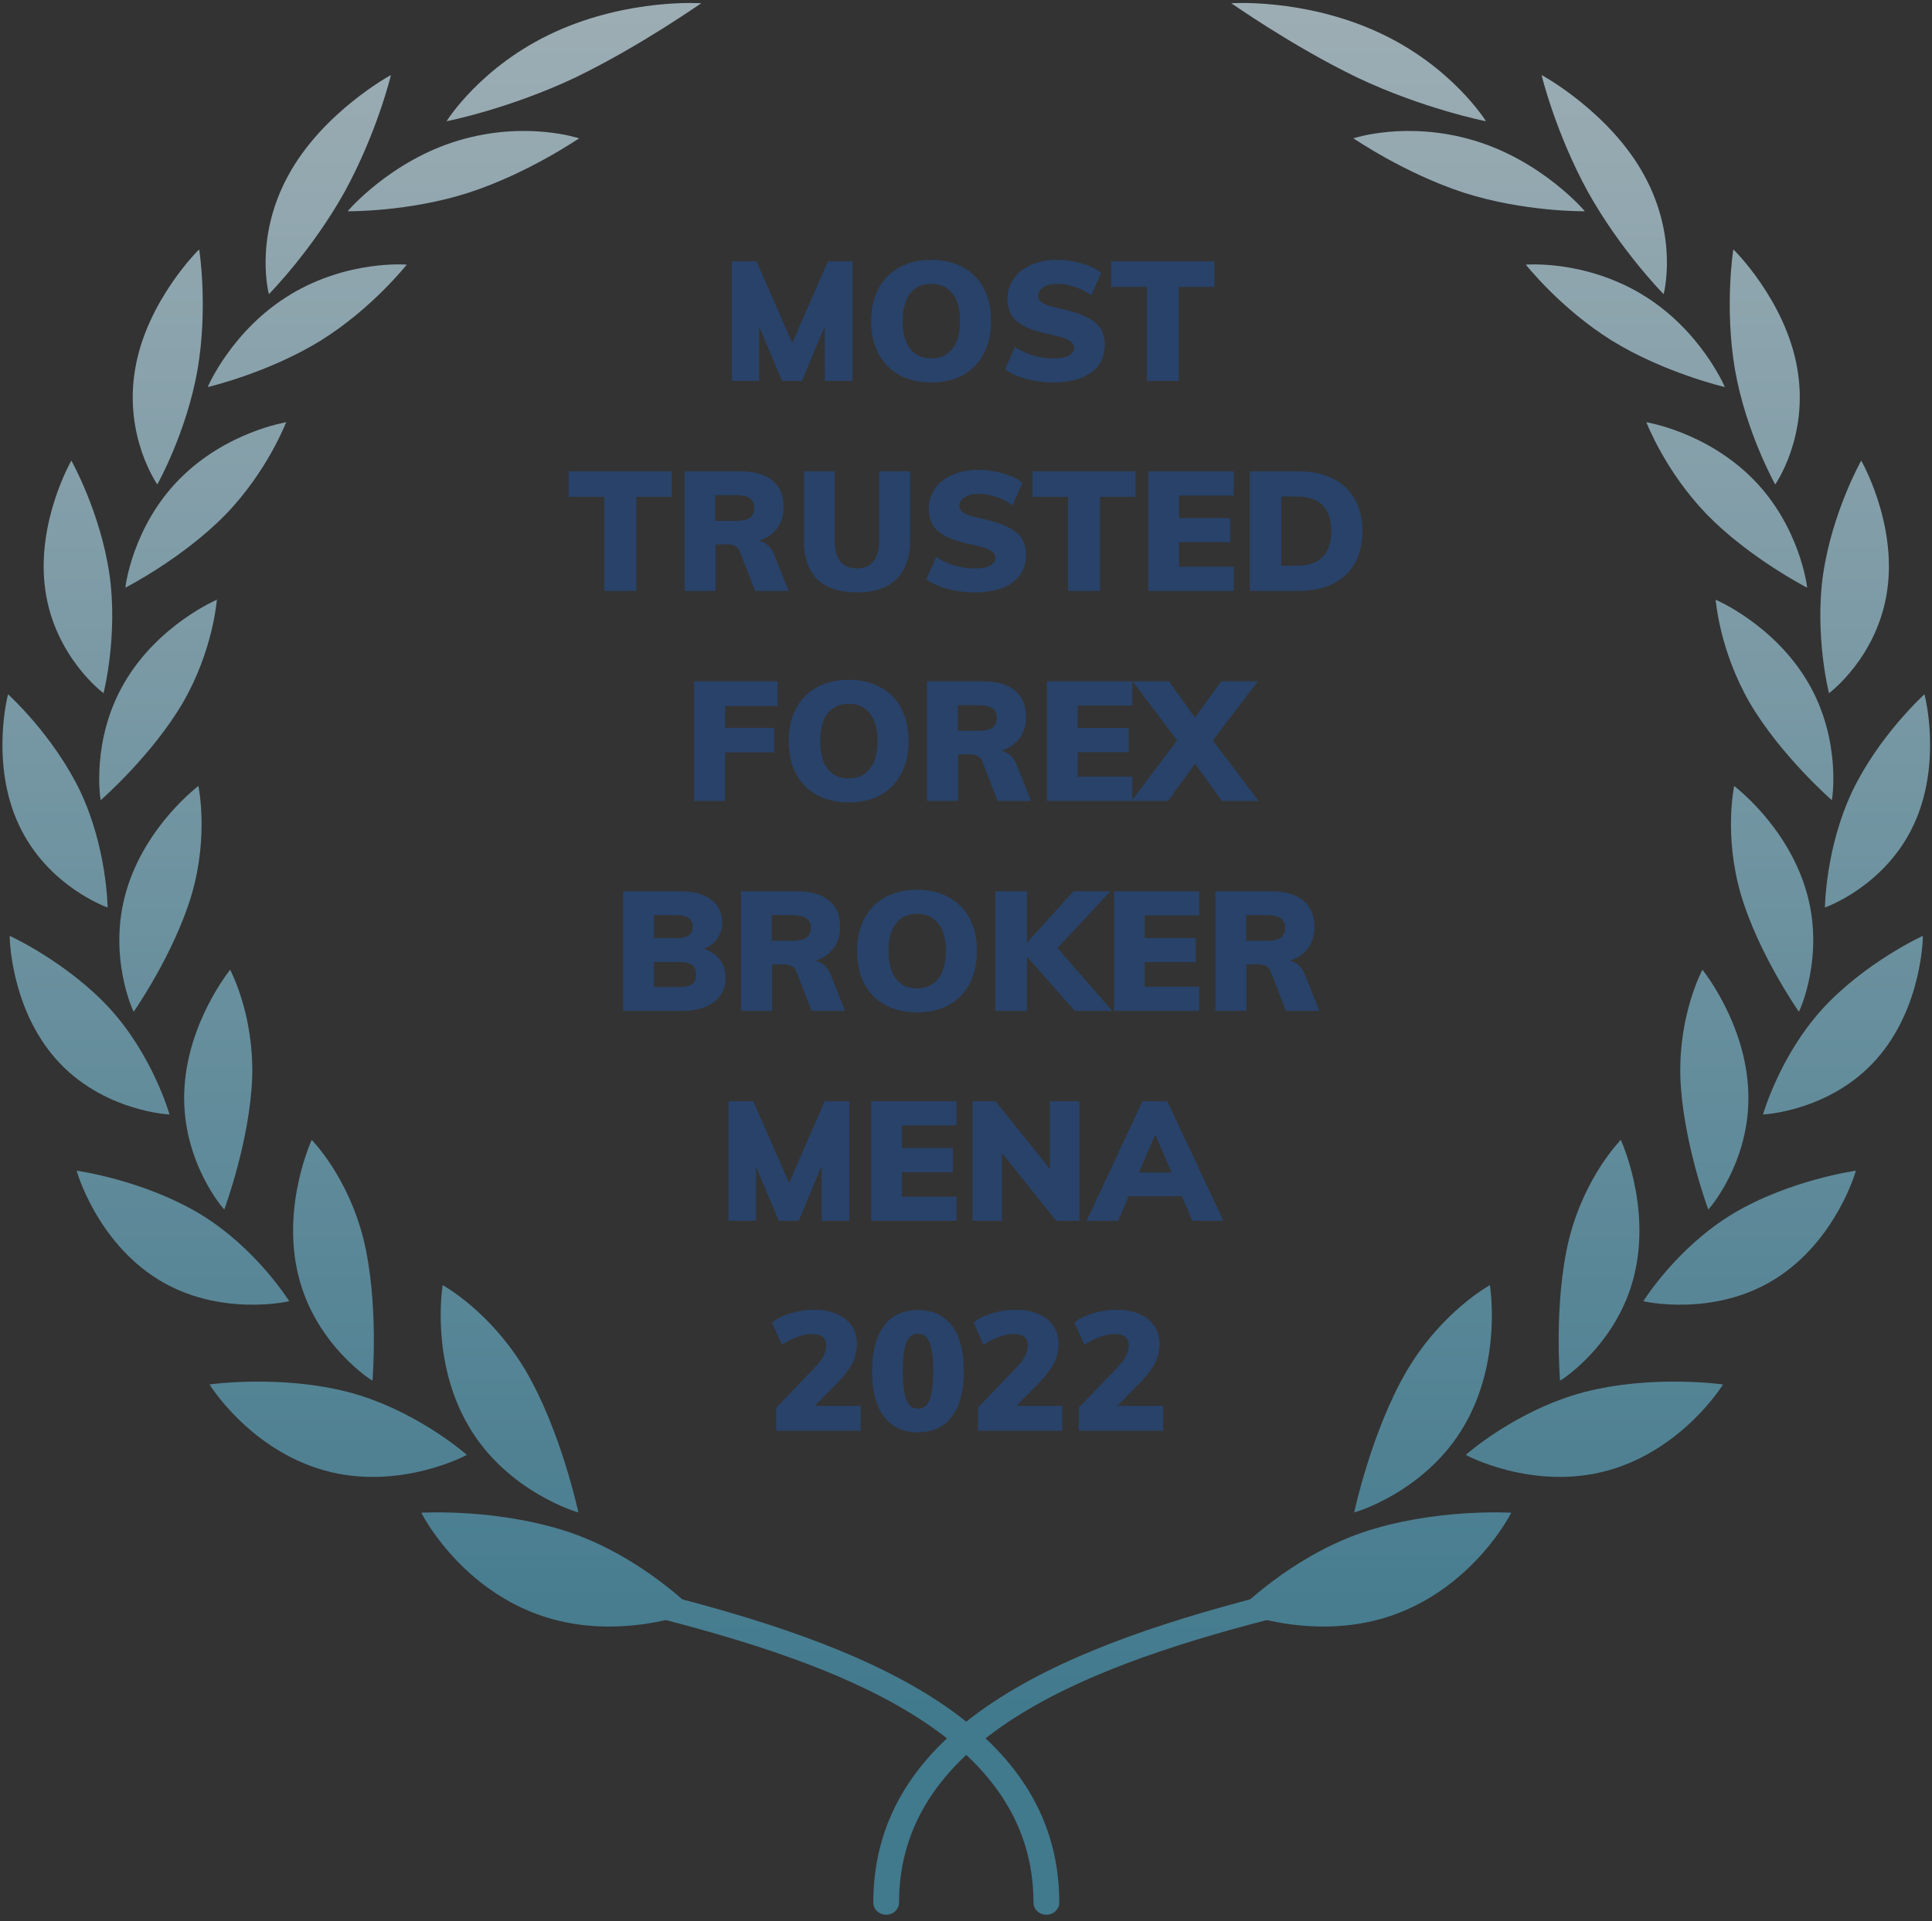 <svg xmlns="http://www.w3.org/2000/svg" width="184" height="183" viewBox="0 0 184 183" fill="none"><rect x="0" y="0" width="184" height="183" fill="#333333" stroke="none"/><path d="M78.847 24.892H81.183V36.284H78.559L78.543 31.068L76.383 36.284H74.479L72.303 31.132V36.284H69.695V24.892H72.047L75.455 32.668L78.847 24.892ZM88.696 36.428C87.533 36.428 86.52 36.193 85.656 35.724C84.792 35.244 84.125 34.561 83.656 33.676C83.197 32.79 82.968 31.756 82.968 30.572C82.968 29.388 83.202 28.358 83.672 27.484C84.141 26.609 84.802 25.937 85.656 25.468C86.52 24.988 87.533 24.748 88.696 24.748C89.858 24.748 90.866 24.988 91.72 25.468C92.584 25.937 93.245 26.609 93.704 27.484C94.162 28.358 94.392 29.388 94.392 30.572C94.392 31.756 94.162 32.79 93.704 33.676C93.245 34.561 92.584 35.244 91.72 35.724C90.866 36.193 89.858 36.428 88.696 36.428ZM88.696 34.14C89.549 34.14 90.216 33.836 90.696 33.228C91.186 32.62 91.432 31.734 91.432 30.572C91.432 29.42 91.186 28.545 90.696 27.948C90.216 27.34 89.549 27.036 88.696 27.036C87.842 27.036 87.176 27.334 86.696 27.932C86.216 28.529 85.976 29.409 85.976 30.572C85.976 31.745 86.216 32.636 86.696 33.244C87.176 33.841 87.842 34.14 88.696 34.14ZM100.275 36.428C99.421 36.428 98.579 36.316 97.747 36.092C96.915 35.868 96.237 35.564 95.715 35.18L96.659 33.052C97.213 33.404 97.8 33.676 98.419 33.868C99.048 34.049 99.677 34.14 100.307 34.14C100.947 34.14 101.437 34.054 101.779 33.884C102.12 33.702 102.291 33.452 102.291 33.132C102.291 32.844 102.136 32.609 101.827 32.428C101.517 32.236 100.936 32.049 100.083 31.868C99.005 31.654 98.168 31.393 97.571 31.084C96.973 30.764 96.552 30.39 96.307 29.964C96.072 29.537 95.955 29.02 95.955 28.412C95.955 27.718 96.152 27.094 96.547 26.54C96.941 25.974 97.496 25.537 98.211 25.228C98.925 24.908 99.741 24.748 100.659 24.748C101.48 24.748 102.275 24.865 103.043 25.1C103.821 25.324 104.429 25.622 104.867 25.996L103.939 28.124C103.437 27.772 102.909 27.505 102.355 27.324C101.8 27.132 101.245 27.036 100.691 27.036C100.147 27.036 99.709 27.142 99.379 27.356C99.048 27.558 98.883 27.836 98.883 28.188C98.883 28.38 98.941 28.54 99.059 28.668C99.176 28.796 99.395 28.924 99.715 29.052C100.035 29.169 100.515 29.297 101.155 29.436C102.189 29.66 103 29.932 103.587 30.252C104.184 30.561 104.605 30.929 104.851 31.356C105.096 31.772 105.219 32.273 105.219 32.86C105.219 33.969 104.787 34.844 103.923 35.484C103.059 36.113 101.843 36.428 100.275 36.428ZM109.222 36.284V27.324H105.83V24.892H115.654V27.324H112.262V36.284H109.222ZM57.55 56.284V47.324H54.158V44.892H63.982V47.324H60.59V56.284H57.55ZM75.097 56.284H71.913L70.442 52.492C70.271 52.065 69.871 51.852 69.242 51.852H68.153V56.284H65.194V44.892H70.49C71.865 44.892 72.9 45.19 73.594 45.788C74.287 46.374 74.633 47.217 74.633 48.316C74.633 49.084 74.425 49.75 74.01 50.316C73.604 50.87 73.028 51.265 72.281 51.5C72.602 51.564 72.889 51.713 73.145 51.948C73.401 52.182 73.604 52.497 73.754 52.892L75.097 56.284ZM70.01 49.612C70.65 49.612 71.114 49.516 71.401 49.324C71.689 49.121 71.834 48.812 71.834 48.396C71.834 47.958 71.689 47.644 71.401 47.452C71.124 47.26 70.66 47.164 70.01 47.164H68.121V49.612H70.01ZM81.623 56.428C79.959 56.428 78.701 56.012 77.847 55.18C76.994 54.337 76.567 53.105 76.567 51.484V44.892H79.495V51.596C79.495 52.417 79.677 53.046 80.039 53.484C80.413 53.921 80.941 54.14 81.623 54.14C82.295 54.14 82.813 53.921 83.175 53.484C83.538 53.036 83.719 52.406 83.719 51.596V44.892H86.679V51.484C86.679 53.084 86.242 54.31 85.367 55.164C84.503 56.006 83.255 56.428 81.623 56.428ZM92.775 56.428C91.921 56.428 91.079 56.316 90.247 56.092C89.415 55.868 88.737 55.564 88.215 55.18L89.159 53.052C89.713 53.404 90.3 53.676 90.919 53.868C91.548 54.049 92.177 54.14 92.807 54.14C93.447 54.14 93.937 54.054 94.279 53.884C94.62 53.702 94.791 53.452 94.791 53.132C94.791 52.844 94.636 52.609 94.327 52.428C94.017 52.236 93.436 52.049 92.583 51.868C91.505 51.654 90.668 51.393 90.071 51.084C89.473 50.764 89.052 50.39 88.807 49.964C88.572 49.537 88.455 49.02 88.455 48.412C88.455 47.718 88.652 47.094 89.047 46.54C89.441 45.974 89.996 45.537 90.711 45.228C91.425 44.908 92.241 44.748 93.159 44.748C93.98 44.748 94.775 44.865 95.543 45.1C96.321 45.324 96.929 45.622 97.367 45.996L96.439 48.124C95.937 47.772 95.409 47.505 94.855 47.324C94.3 47.132 93.745 47.036 93.191 47.036C92.647 47.036 92.209 47.142 91.879 47.356C91.548 47.558 91.383 47.836 91.383 48.188C91.383 48.38 91.441 48.54 91.559 48.668C91.676 48.796 91.895 48.924 92.215 49.052C92.535 49.169 93.015 49.297 93.655 49.436C94.689 49.66 95.5 49.932 96.087 50.252C96.684 50.561 97.105 50.929 97.351 51.356C97.596 51.772 97.719 52.273 97.719 52.86C97.719 53.969 97.287 54.844 96.423 55.484C95.559 56.113 94.343 56.428 92.775 56.428ZM101.722 56.284V47.324H98.33V44.892H108.154V47.324H104.762V56.284H101.722ZM109.365 56.284V44.892H117.493V47.196H112.293V49.34H117.157V51.644H112.293V53.98H117.493V56.284H109.365ZM119.022 44.892H123.678C124.936 44.892 126.019 45.121 126.926 45.58C127.843 46.028 128.542 46.678 129.022 47.532C129.512 48.385 129.758 49.398 129.758 50.572C129.758 51.756 129.518 52.78 129.038 53.644C128.558 54.497 127.859 55.153 126.942 55.612C126.035 56.06 124.947 56.284 123.678 56.284H119.022V44.892ZM123.47 53.884C124.579 53.884 125.406 53.612 125.95 53.068C126.504 52.513 126.782 51.681 126.782 50.572C126.782 48.385 125.678 47.292 123.47 47.292H122.03V53.884H123.47ZM66.1 76.284V64.892H74.052V67.244H69.06V69.324H73.732V71.66H69.06V76.284H66.1ZM80.836 76.428C79.674 76.428 78.66 76.193 77.796 75.724C76.932 75.244 76.266 74.561 75.796 73.676C75.338 72.79 75.108 71.756 75.108 70.572C75.108 69.388 75.343 68.358 75.812 67.484C76.282 66.609 76.943 65.937 77.796 65.468C78.66 64.988 79.674 64.748 80.836 64.748C81.999 64.748 83.007 64.988 83.86 65.468C84.724 65.937 85.386 66.609 85.844 67.484C86.303 68.358 86.532 69.388 86.532 70.572C86.532 71.756 86.303 72.79 85.844 73.676C85.386 74.561 84.724 75.244 83.86 75.724C83.007 76.193 81.999 76.428 80.836 76.428ZM80.836 74.14C81.69 74.14 82.356 73.836 82.836 73.228C83.327 72.62 83.572 71.734 83.572 70.572C83.572 69.42 83.327 68.545 82.836 67.948C82.356 67.34 81.69 67.036 80.836 67.036C79.983 67.036 79.316 67.334 78.836 67.932C78.356 68.529 78.116 69.409 78.116 70.572C78.116 71.745 78.356 72.636 78.836 73.244C79.316 73.841 79.983 74.14 80.836 74.14ZM98.191 76.284H95.007L93.535 72.492C93.365 72.065 92.965 71.852 92.335 71.852H91.247V76.284H88.287V64.892H93.583C94.959 64.892 95.994 65.19 96.687 65.788C97.381 66.374 97.727 67.217 97.727 68.316C97.727 69.084 97.519 69.75 97.103 70.316C96.698 70.87 96.122 71.265 95.375 71.5C95.695 71.564 95.983 71.713 96.239 71.948C96.495 72.182 96.698 72.497 96.847 72.892L98.191 76.284ZM93.103 69.612C93.743 69.612 94.207 69.516 94.495 69.324C94.783 69.121 94.927 68.812 94.927 68.396C94.927 67.958 94.783 67.644 94.495 67.452C94.218 67.26 93.754 67.164 93.103 67.164H91.215V69.612H93.103ZM99.709 76.284V64.892H107.837V67.196H102.637V69.34H107.501V71.644H102.637V73.98H107.837V76.284H99.709ZM115.511 70.524L119.863 76.284H116.359L113.815 72.732L111.255 76.284H107.767L112.103 70.524L107.863 64.892H111.335L113.799 68.348L116.311 64.892H119.799L115.511 70.524ZM67.006 90.38C67.678 90.572 68.195 90.913 68.558 91.404C68.921 91.884 69.102 92.47 69.102 93.164C69.102 93.793 68.937 94.342 68.606 94.812C68.275 95.281 67.801 95.644 67.182 95.9C66.574 96.156 65.854 96.284 65.022 96.284H59.342V84.892H64.878C66.073 84.892 67.022 85.158 67.726 85.692C68.43 86.225 68.782 86.945 68.782 87.852C68.782 88.438 68.627 88.956 68.318 89.404C68.009 89.852 67.571 90.177 67.006 90.38ZM62.27 89.356H64.366C64.921 89.356 65.326 89.27 65.582 89.1C65.838 88.929 65.966 88.657 65.966 88.284C65.966 87.9 65.833 87.617 65.566 87.436C65.31 87.254 64.91 87.164 64.366 87.164H62.27V89.356ZM64.67 94.012C65.246 94.012 65.657 93.921 65.902 93.74C66.158 93.558 66.286 93.254 66.286 92.828C66.286 92.39 66.163 92.081 65.918 91.9C65.673 91.718 65.257 91.628 64.67 91.628H62.27V94.012H64.67ZM80.48 96.284H77.296L75.824 92.492C75.654 92.065 75.254 91.852 74.624 91.852H73.536V96.284H70.576V84.892H75.872C77.248 84.892 78.283 85.19 78.976 85.788C79.67 86.374 80.016 87.217 80.016 88.316C80.016 89.084 79.808 89.75 79.392 90.316C78.987 90.87 78.411 91.265 77.664 91.5C77.984 91.564 78.272 91.713 78.528 91.948C78.784 92.182 78.987 92.497 79.136 92.892L80.48 96.284ZM75.392 89.612C76.032 89.612 76.496 89.516 76.784 89.324C77.072 89.121 77.216 88.812 77.216 88.396C77.216 87.958 77.072 87.644 76.784 87.452C76.507 87.26 76.043 87.164 75.392 87.164H73.504V89.612H75.392ZM87.344 96.428C86.181 96.428 85.168 96.193 84.304 95.724C83.44 95.244 82.773 94.561 82.304 93.676C81.845 92.79 81.616 91.756 81.616 90.572C81.616 89.388 81.851 88.358 82.32 87.484C82.789 86.609 83.451 85.937 84.304 85.468C85.168 84.988 86.181 84.748 87.344 84.748C88.507 84.748 89.515 84.988 90.368 85.468C91.232 85.937 91.893 86.609 92.352 87.484C92.811 88.358 93.04 89.388 93.04 90.572C93.04 91.756 92.811 92.79 92.352 93.676C91.893 94.561 91.232 95.244 90.368 95.724C89.515 96.193 88.507 96.428 87.344 96.428ZM87.344 94.14C88.197 94.14 88.864 93.836 89.344 93.228C89.835 92.62 90.08 91.734 90.08 90.572C90.08 89.42 89.835 88.545 89.344 87.948C88.864 87.34 88.197 87.036 87.344 87.036C86.491 87.036 85.824 87.334 85.344 87.932C84.864 88.529 84.624 89.409 84.624 90.572C84.624 91.745 84.864 92.636 85.344 93.244C85.824 93.841 86.491 94.14 87.344 94.14ZM105.931 96.284H102.363L97.803 91.116V96.284H94.795V84.892H97.803V89.788L102.235 84.892H105.755L100.715 90.3L105.931 96.284ZM106.092 96.284V84.892H114.22V87.196H109.02V89.34H113.884V91.644H109.02V93.98H114.22V96.284H106.092ZM125.652 96.284H122.468L120.996 92.492C120.826 92.065 120.426 91.852 119.796 91.852H118.708V96.284H115.748V84.892H121.044C122.42 84.892 123.455 85.19 124.148 85.788C124.842 86.374 125.188 87.217 125.188 88.316C125.188 89.084 124.98 89.75 124.564 90.316C124.159 90.87 123.583 91.265 122.836 91.5C123.156 91.564 123.444 91.713 123.7 91.948C123.956 92.182 124.159 92.497 124.308 92.892L125.652 96.284ZM120.564 89.612C121.204 89.612 121.668 89.516 121.956 89.324C122.244 89.121 122.388 88.812 122.388 88.396C122.388 87.958 122.244 87.644 121.956 87.452C121.679 87.26 121.215 87.164 120.564 87.164H118.676V89.612H120.564ZM78.542 104.892H80.878V116.284H78.254L78.238 111.068L76.078 116.284H74.174L71.998 111.132V116.284H69.39V104.892H71.742L75.15 112.668L78.542 104.892ZM82.967 116.284V104.892H91.095V107.196H85.895V109.34H90.759V111.644H85.895V113.98H91.095V116.284H82.967ZM99.983 104.892H102.815V116.284H100.591L95.423 109.82V116.284H92.623V104.892H94.815L99.983 111.324V104.892ZM113.561 116.284L112.553 113.932H107.497L106.489 116.284H103.481L108.809 104.892H111.177L116.521 116.284H113.561ZM108.473 111.676H111.577L110.025 108.076L108.473 111.676ZM81.965 133.9V136.284H73.933V134.076L77.645 130.204C78.338 129.478 78.685 128.801 78.685 128.172C78.685 127.436 78.248 127.068 77.373 127.068C76.925 127.068 76.45 127.158 75.949 127.34C75.458 127.51 74.962 127.761 74.461 128.092L73.517 125.964C73.976 125.59 74.568 125.297 75.293 125.084C76.029 124.86 76.776 124.748 77.533 124.748C78.354 124.748 79.069 124.881 79.677 125.148C80.296 125.404 80.77 125.777 81.101 126.268C81.442 126.748 81.613 127.313 81.613 127.964C81.613 128.625 81.48 129.228 81.213 129.772C80.957 130.305 80.514 130.908 79.885 131.58L77.613 133.9H81.965ZM87.43 136.428C86.022 136.428 84.94 135.926 84.182 134.924C83.436 133.921 83.062 132.47 83.062 130.572C83.062 128.705 83.436 127.276 84.182 126.284C84.94 125.281 86.022 124.78 87.43 124.78C88.838 124.78 89.916 125.281 90.662 126.284C91.42 127.276 91.798 128.705 91.798 130.572C91.798 132.47 91.42 133.921 90.662 134.924C89.916 135.926 88.838 136.428 87.43 136.428ZM87.43 134.172C87.942 134.172 88.31 133.894 88.534 133.34C88.758 132.774 88.87 131.852 88.87 130.572C88.87 129.324 88.758 128.422 88.534 127.868C88.31 127.313 87.942 127.036 87.43 127.036C86.918 127.036 86.55 127.313 86.326 127.868C86.102 128.422 85.99 129.324 85.99 130.572C85.99 131.852 86.102 132.774 86.326 133.34C86.55 133.894 86.918 134.172 87.43 134.172ZM101.168 133.9V136.284H93.136V134.076L96.848 130.204C97.541 129.478 97.888 128.801 97.888 128.172C97.888 127.436 97.451 127.068 96.576 127.068C96.128 127.068 95.653 127.158 95.152 127.34C94.662 127.51 94.165 127.761 93.664 128.092L92.72 125.964C93.179 125.59 93.771 125.297 94.496 125.084C95.232 124.86 95.979 124.748 96.736 124.748C97.558 124.748 98.272 124.881 98.88 125.148C99.499 125.404 99.974 125.777 100.304 126.268C100.646 126.748 100.816 127.313 100.816 127.964C100.816 128.625 100.683 129.228 100.416 129.772C100.16 130.305 99.718 130.908 99.088 131.58L96.816 133.9H101.168ZM110.778 133.9V136.284H102.746V134.076L106.458 130.204C107.151 129.478 107.498 128.801 107.498 128.172C107.498 127.436 107.06 127.068 106.186 127.068C105.738 127.068 105.263 127.158 104.762 127.34C104.271 127.51 103.775 127.761 103.274 128.092L102.33 125.964C102.788 125.59 103.38 125.297 104.106 125.084C104.842 124.86 105.588 124.748 106.346 124.748C107.167 124.748 107.882 124.881 108.49 125.148C109.108 125.404 109.583 125.777 109.914 126.268C110.255 126.748 110.426 127.313 110.426 127.964C110.426 128.625 110.292 129.228 110.026 129.772C109.77 130.305 109.327 130.908 108.698 131.58L106.426 133.9H110.778Z" fill="#284269"></path><g opacity="0.7"><path d="M54.403 146.002C61.26 148.386 66.125 153.402 66.195 153.462C66.261 153.465 58.705 156.561 51.113 153.734C43.497 150.906 40.07 144.006 40.13 144.079C40.168 144.086 47.494 143.632 54.407 146.002H54.403Z" fill="url(#paint0_linear_16_582)"></path><path d="M44.606 135.789C48.274 142.124 55.142 144.11 55.082 144.044C55.078 144.013 53.416 136.263 50.059 130.539C46.671 124.842 42.212 122.458 42.16 122.399C42.177 122.357 40.931 129.478 44.606 135.789Z" fill="url(#paint1_linear_16_582)"></path><path d="M33.186 132.595C39.64 134.305 44.396 138.522 44.459 138.571C44.515 138.564 38.009 142.062 30.876 140.048C23.721 138.037 19.903 131.803 19.962 131.862C19.997 131.862 26.686 130.909 33.182 132.595H33.186Z" fill="url(#paint2_linear_16_582)"></path><path d="M28.405 121.446C30.018 128.138 35.513 131.572 35.475 131.499C35.475 131.471 36.098 124.109 34.624 118.05C33.116 112.011 29.721 108.628 29.689 108.566C29.714 108.527 26.781 114.775 28.405 121.446Z" fill="url(#paint3_linear_16_582)"></path><path d="M19.021 115.609C24.383 118.852 27.502 123.879 27.544 123.935C27.593 123.935 20.907 125.502 15.038 121.847C9.147 118.192 7.264 111.435 7.303 111.504C7.331 111.511 13.617 112.381 19.021 115.609Z" fill="url(#paint4_linear_16_582)"></path><path d="M17.547 104.066C17.327 110.712 21.377 115.274 21.363 115.198C21.373 115.17 23.82 108.583 24.019 102.558C24.18 96.544 21.936 92.432 21.922 92.365C21.951 92.334 17.754 97.437 17.547 104.066Z" fill="url(#paint5_linear_16_582)"></path><path d="M10.516 96.125C14.569 100.6 16.123 106.091 16.147 106.15C16.189 106.164 9.767 105.867 5.364 100.907C0.94 95.944 0.908 89.064 0.926 89.137C0.95 89.147 6.424 91.654 10.516 96.122V96.125Z" fill="url(#paint6_linear_16_582)"></path><path d="M12.035 84.84C10.194 91.084 12.731 96.436 12.735 96.362C12.749 96.338 16.602 90.823 18.268 85.154C19.896 79.489 18.892 74.926 18.898 74.86C18.933 74.839 13.865 78.609 12.038 84.84H12.035Z" fill="url(#paint7_linear_16_582)"></path><path d="M7.649 75.387C10.19 80.756 10.243 86.376 10.25 86.435C10.288 86.456 4.541 84.463 1.797 78.567C-0.964 72.664 0.768 66.06 0.772 66.133C0.789 66.151 5.073 70.015 7.653 75.387H7.649Z" fill="url(#paint8_linear_16_582)"></path><path d="M11.881 64.964C8.615 70.493 9.574 76.281 9.595 76.211C9.616 76.194 14.471 71.959 17.415 66.933C20.32 61.899 20.634 57.18 20.659 57.121C20.698 57.107 15.129 59.445 11.881 64.964Z" fill="url(#paint9_linear_16_582)"></path><path d="M10.421 54.66C11.258 60.538 9.875 65.966 9.861 66.025C9.893 66.053 5.213 62.608 4.314 56.192C3.397 49.766 6.816 43.811 6.799 43.88C6.813 43.898 9.546 48.771 10.418 54.66H10.421Z" fill="url(#paint10_linear_16_582)"></path><path d="M17.093 45.633C12.588 50.178 11.909 56.031 11.947 55.972C11.975 55.962 17.45 53.145 21.495 48.998C25.507 44.837 27.218 40.264 27.26 40.215C27.302 40.215 21.579 41.095 17.093 45.633Z" fill="url(#paint11_linear_16_582)"></path><path d="M18.818 35.196C17.771 41.155 15.013 46.09 14.982 46.143C15.01 46.178 11.758 41.605 12.875 35.13C13.97 28.637 19 23.698 18.968 23.761C18.979 23.782 19.829 29.22 18.818 35.196Z" fill="url(#paint12_linear_16_582)"></path><path d="M27.684 28.04C22.111 31.374 19.738 36.913 19.791 36.864C19.823 36.861 25.566 35.51 30.554 32.435C35.503 29.339 38.688 25.241 38.744 25.206C38.793 25.213 33.231 24.707 27.68 28.037L27.684 28.04Z" fill="url(#paint13_linear_16_582)"></path><path d="M32.832 18.253C29.735 23.823 25.654 27.977 25.608 28.019C25.629 28.058 24.152 22.773 27.439 16.738C30.708 10.681 37.274 7.107 37.228 7.156C37.235 7.177 35.895 12.657 32.832 18.253Z" fill="url(#paint14_linear_16_582)"></path><path d="M54.855 7.355C48.53 10.36 42.601 11.536 42.534 11.547C42.492 11.592 45.775 6.262 52.87 3.037C59.954 -0.192 66.87 0.314 66.786 0.311C66.727 0.325 61.137 4.3 54.855 7.355Z" fill="url(#paint15_linear_16_582)"></path><path d="M43.654 13.386C37.176 15.32 33.053 20.151 33.123 20.12C33.158 20.12 38.845 20.204 44.624 18.357C50.364 16.483 55.086 13.194 55.159 13.177C55.212 13.198 50.112 11.449 43.654 13.386Z" fill="url(#paint16_linear_16_582)"></path><path d="M99.655 182.371C98.976 182.371 98.427 181.858 98.427 181.223C98.427 165.278 79.915 158.461 61.806 153.895C61.151 153.731 60.763 153.099 60.941 152.488C61.116 151.877 61.788 151.511 62.446 151.678C81.455 156.471 100.884 163.728 100.884 181.223C100.884 181.858 100.334 182.371 99.655 182.371Z" fill="url(#paint17_linear_16_582)"></path><path d="M129.65 146.002C122.794 148.386 117.929 153.402 117.859 153.462C117.792 153.465 125.349 156.561 132.941 153.734C140.557 150.906 143.983 144.006 143.924 144.079C143.885 144.086 136.56 143.632 129.647 146.002H129.65Z" fill="url(#paint18_linear_16_582)"></path><path d="M139.447 135.789C135.779 142.124 128.912 144.11 128.971 144.044C128.975 144.013 130.638 136.263 133.994 130.539C137.382 124.842 141.841 122.458 141.894 122.399C141.876 122.357 143.122 129.478 139.447 135.789Z" fill="url(#paint19_linear_16_582)"></path><path d="M150.868 132.595C144.414 134.305 139.657 138.522 139.594 138.571C139.538 138.564 146.045 142.062 153.178 140.048C160.332 138.037 164.15 131.803 164.091 131.862C164.056 131.862 157.367 130.909 150.871 132.595H150.868Z" fill="url(#paint20_linear_16_582)"></path><path d="M155.645 121.446C154.032 128.138 148.537 131.572 148.575 131.499C148.575 131.471 147.952 124.109 149.426 118.05C150.934 112.011 154.329 108.628 154.361 108.566C154.336 108.527 157.269 114.775 155.645 121.446Z" fill="url(#paint21_linear_16_582)"></path><path d="M165.029 115.609C159.667 118.852 156.548 123.879 156.506 123.935C156.457 123.935 163.142 125.502 169.012 121.847C174.903 118.192 176.786 111.435 176.747 111.504C176.719 111.511 170.433 112.381 165.029 115.609Z" fill="url(#paint22_linear_16_582)"></path><path d="M166.506 104.066C166.727 110.712 162.677 115.274 162.691 115.198C162.68 115.17 160.234 108.583 160.034 102.558C159.873 96.544 162.117 92.432 162.131 92.365C162.103 92.334 166.3 97.437 166.506 104.066Z" fill="url(#paint23_linear_16_582)"></path><path d="M173.538 96.125C169.485 100.6 167.931 106.091 167.906 106.15C167.864 106.164 174.287 105.867 178.69 100.907C183.114 95.944 183.145 89.064 183.128 89.137C183.103 89.147 177.629 91.654 173.538 96.122V96.125Z" fill="url(#paint24_linear_16_582)"></path><path d="M172.019 84.84C173.86 91.084 171.322 96.436 171.319 96.362C171.305 96.338 167.451 90.823 165.785 85.154C164.157 79.489 165.162 74.926 165.155 74.86C165.12 74.839 170.188 78.609 172.015 84.84H172.019Z" fill="url(#paint25_linear_16_582)"></path><path d="M176.401 75.387C173.86 80.756 173.807 86.376 173.8 86.435C173.762 86.456 179.509 84.463 182.253 78.567C185.014 72.664 183.282 66.06 183.278 66.133C183.261 66.151 178.977 70.015 176.397 75.387H176.401Z" fill="url(#paint26_linear_16_582)"></path><path d="M172.173 64.964C175.438 70.493 174.479 76.281 174.458 76.211C174.437 76.194 169.583 71.959 166.639 66.933C163.734 61.899 163.419 57.18 163.394 57.121C163.356 57.107 168.925 59.445 172.173 64.964Z" fill="url(#paint27_linear_16_582)"></path><path d="M173.632 54.66C172.796 60.538 174.178 65.966 174.192 66.025C174.161 66.053 178.84 62.608 179.74 56.192C180.657 49.766 177.237 43.811 177.255 43.88C177.241 43.898 174.507 48.771 173.636 54.66H173.632Z" fill="url(#paint28_linear_16_582)"></path><path d="M166.958 45.633C171.462 50.178 172.141 56.031 172.103 55.972C172.075 55.962 166.601 53.145 162.554 48.998C158.543 44.837 156.832 40.264 156.79 40.215C156.748 40.215 162.47 41.095 166.958 45.633Z" fill="url(#paint29_linear_16_582)"></path><path d="M165.232 35.196C166.279 41.155 169.037 46.09 169.068 46.143C169.04 46.178 172.292 41.605 171.175 35.13C170.08 28.637 165.05 23.698 165.081 23.761C165.071 23.782 164.22 29.22 165.232 35.196Z" fill="url(#paint30_linear_16_582)"></path><path d="M156.37 28.04C161.942 31.374 164.315 36.913 164.262 36.864C164.231 36.861 158.487 35.51 153.5 32.435C148.551 29.339 145.366 25.241 145.31 25.206C145.261 25.213 150.822 24.707 156.373 28.037L156.37 28.04Z" fill="url(#paint31_linear_16_582)"></path><path d="M151.218 18.253C154.315 23.823 158.396 27.977 158.442 28.019C158.421 28.058 159.898 22.773 156.611 16.738C153.342 10.681 146.776 7.107 146.822 7.156C146.815 7.177 148.155 12.657 151.218 18.253Z" fill="url(#paint32_linear_16_582)"></path><path d="M129.195 7.355C135.52 10.36 141.449 11.536 141.516 11.547C141.558 11.592 138.275 6.262 131.18 3.037C124.096 -0.192 117.18 0.314 117.264 0.311C117.323 0.325 122.913 4.3 129.195 7.355Z" fill="url(#paint33_linear_16_582)"></path><path d="M140.396 13.386C146.874 15.32 150.997 20.151 150.927 20.12C150.892 20.12 145.205 20.204 139.426 18.357C133.686 16.483 128.964 13.194 128.891 13.177C128.838 13.198 133.938 11.449 140.396 13.386Z" fill="url(#paint34_linear_16_582)"></path><path d="M84.398 182.371C83.719 182.371 83.17 181.858 83.17 181.223C83.17 163.728 102.602 156.471 121.607 151.678C122.258 151.511 122.937 151.874 123.112 152.488C123.287 153.099 122.902 153.731 122.244 153.895C104.135 158.46 85.623 165.278 85.623 181.223C85.623 181.858 85.074 182.371 84.395 182.371H84.398Z" fill="url(#paint35_linear_16_582)"></path></g><defs><linearGradient id="paint0_linear_16_582" x1="53.157" y1="-52.042" x2="53.157" y2="164.925" gradientUnits="userSpaceOnUse"><stop stop-color="#F4F9FD"></stop><stop offset="1" stop-color="#4797B3"></stop></linearGradient><linearGradient id="paint1_linear_16_582" x1="48.526" y1="-52.042" x2="48.526" y2="164.925" gradientUnits="userSpaceOnUse"><stop stop-color="#F4F9FD"></stop><stop offset="1" stop-color="#4797B3"></stop></linearGradient><linearGradient id="paint2_linear_16_582" x1="32.209" y1="-52.042" x2="32.209" y2="164.925" gradientUnits="userSpaceOnUse"><stop stop-color="#F4F9FD"></stop><stop offset="1" stop-color="#4797B3"></stop></linearGradient><linearGradient id="paint3_linear_16_582" x1="31.761" y1="-52.042" x2="31.761" y2="164.925" gradientUnits="userSpaceOnUse"><stop stop-color="#F4F9FD"></stop><stop offset="1" stop-color="#4797B3"></stop></linearGradient><linearGradient id="paint4_linear_16_582" x1="17.425" y1="-52.042" x2="17.425" y2="164.925" gradientUnits="userSpaceOnUse"><stop stop-color="#F4F9FD"></stop><stop offset="1" stop-color="#4797B3"></stop></linearGradient><linearGradient id="paint5_linear_16_582" x1="20.782" y1="-52.042" x2="20.782" y2="164.925" gradientUnits="userSpaceOnUse"><stop stop-color="#F4F9FD"></stop><stop offset="1" stop-color="#4797B3"></stop></linearGradient><linearGradient id="paint6_linear_16_582" x1="8.531" y1="-52.042" x2="8.531" y2="164.925" gradientUnits="userSpaceOnUse"><stop stop-color="#F4F9FD"></stop><stop offset="1" stop-color="#4797B3"></stop></linearGradient><linearGradient id="paint7_linear_16_582" x1="15.279" y1="-52.042" x2="15.279" y2="164.925" gradientUnits="userSpaceOnUse"><stop stop-color="#F4F9FD"></stop><stop offset="1" stop-color="#4797B3"></stop></linearGradient><linearGradient id="paint8_linear_16_582" x1="5.241" y1="-52.042" x2="5.241" y2="164.925" gradientUnits="userSpaceOnUse"><stop stop-color="#F4F9FD"></stop><stop offset="1" stop-color="#4797B3"></stop></linearGradient><linearGradient id="paint9_linear_16_582" x1="15.052" y1="-52.042" x2="15.052" y2="164.925" gradientUnits="userSpaceOnUse"><stop stop-color="#F4F9FD"></stop><stop offset="1" stop-color="#4797B3"></stop></linearGradient><linearGradient id="paint10_linear_16_582" x1="7.425" y1="-52.042" x2="7.425" y2="164.925" gradientUnits="userSpaceOnUse"><stop stop-color="#F4F9FD"></stop><stop offset="1" stop-color="#4797B3"></stop></linearGradient><linearGradient id="paint11_linear_16_582" x1="19.605" y1="-52.042" x2="19.605" y2="164.925" gradientUnits="userSpaceOnUse"><stop stop-color="#F4F9FD"></stop><stop offset="1" stop-color="#4797B3"></stop></linearGradient><linearGradient id="paint12_linear_16_582" x1="15.979" y1="-52.042" x2="15.979" y2="164.925" gradientUnits="userSpaceOnUse"><stop stop-color="#F4F9FD"></stop><stop offset="1" stop-color="#4797B3"></stop></linearGradient><linearGradient id="paint13_linear_16_582" x1="29.269" y1="-52.042" x2="29.269" y2="164.925" gradientUnits="userSpaceOnUse"><stop stop-color="#F4F9FD"></stop><stop offset="1" stop-color="#4797B3"></stop></linearGradient><linearGradient id="paint14_linear_16_582" x1="31.264" y1="-52.042" x2="31.264" y2="164.925" gradientUnits="userSpaceOnUse"><stop stop-color="#F4F9FD"></stop><stop offset="1" stop-color="#4797B3"></stop></linearGradient><linearGradient id="paint15_linear_16_582" x1="54.662" y1="-52.042" x2="54.662" y2="164.925" gradientUnits="userSpaceOnUse"><stop stop-color="#F4F9FD"></stop><stop offset="1" stop-color="#4797B3"></stop></linearGradient><linearGradient id="paint16_linear_16_582" x1="44.144" y1="-52.042" x2="44.144" y2="164.925" gradientUnits="userSpaceOnUse"><stop stop-color="#F4F9FD"></stop><stop offset="1" stop-color="#4797B3"></stop></linearGradient><linearGradient id="paint17_linear_16_582" x1="80.888" y1="-52.042" x2="80.888" y2="164.925" gradientUnits="userSpaceOnUse"><stop stop-color="#F4F9FD"></stop><stop offset="1" stop-color="#4797B3"></stop></linearGradient><linearGradient id="paint18_linear_16_582" x1="130.893" y1="-52.042" x2="130.893" y2="164.925" gradientUnits="userSpaceOnUse"><stop stop-color="#F4F9FD"></stop><stop offset="1" stop-color="#4797B3"></stop></linearGradient><linearGradient id="paint19_linear_16_582" x1="135.527" y1="-52.042" x2="135.527" y2="164.925" gradientUnits="userSpaceOnUse"><stop stop-color="#F4F9FD"></stop><stop offset="1" stop-color="#4797B3"></stop></linearGradient><linearGradient id="paint20_linear_16_582" x1="151.841" y1="-52.042" x2="151.841" y2="164.925" gradientUnits="userSpaceOnUse"><stop stop-color="#F4F9FD"></stop><stop offset="1" stop-color="#4797B3"></stop></linearGradient><linearGradient id="paint21_linear_16_582" x1="152.289" y1="-52.042" x2="152.289" y2="164.925" gradientUnits="userSpaceOnUse"><stop stop-color="#F4F9FD"></stop><stop offset="1" stop-color="#4797B3"></stop></linearGradient><linearGradient id="paint22_linear_16_582" x1="166.625" y1="-52.042" x2="166.625" y2="164.925" gradientUnits="userSpaceOnUse"><stop stop-color="#F4F9FD"></stop><stop offset="1" stop-color="#4797B3"></stop></linearGradient><linearGradient id="paint23_linear_16_582" x1="163.272" y1="-52.042" x2="163.272" y2="164.925" gradientUnits="userSpaceOnUse"><stop stop-color="#F4F9FD"></stop><stop offset="1" stop-color="#4797B3"></stop></linearGradient><linearGradient id="paint24_linear_16_582" x1="175.519" y1="-52.042" x2="175.519" y2="164.925" gradientUnits="userSpaceOnUse"><stop stop-color="#F4F9FD"></stop><stop offset="1" stop-color="#4797B3"></stop></linearGradient><linearGradient id="paint25_linear_16_582" x1="168.774" y1="-52.042" x2="168.774" y2="164.925" gradientUnits="userSpaceOnUse"><stop stop-color="#F4F9FD"></stop><stop offset="1" stop-color="#4797B3"></stop></linearGradient><linearGradient id="paint26_linear_16_582" x1="178.812" y1="-52.042" x2="178.812" y2="164.925" gradientUnits="userSpaceOnUse"><stop stop-color="#F4F9FD"></stop><stop offset="1" stop-color="#4797B3"></stop></linearGradient><linearGradient id="paint27_linear_16_582" x1="168.998" y1="-52.042" x2="168.998" y2="164.925" gradientUnits="userSpaceOnUse"><stop stop-color="#F4F9FD"></stop><stop offset="1" stop-color="#4797B3"></stop></linearGradient><linearGradient id="paint28_linear_16_582" x1="176.628" y1="-52.042" x2="176.628" y2="164.925" gradientUnits="userSpaceOnUse"><stop stop-color="#F4F9FD"></stop><stop offset="1" stop-color="#4797B3"></stop></linearGradient><linearGradient id="paint29_linear_16_582" x1="164.448" y1="-52.042" x2="164.448" y2="164.925" gradientUnits="userSpaceOnUse"><stop stop-color="#F4F9FD"></stop><stop offset="1" stop-color="#4797B3"></stop></linearGradient><linearGradient id="paint30_linear_16_582" x1="168.074" y1="-52.042" x2="168.074" y2="164.925" gradientUnits="userSpaceOnUse"><stop stop-color="#F4F9FD"></stop><stop offset="1" stop-color="#4797B3"></stop></linearGradient><linearGradient id="paint31_linear_16_582" x1="154.784" y1="-52.042" x2="154.784" y2="164.925" gradientUnits="userSpaceOnUse"><stop stop-color="#F4F9FD"></stop><stop offset="1" stop-color="#4797B3"></stop></linearGradient><linearGradient id="paint32_linear_16_582" x1="152.789" y1="-52.042" x2="152.789" y2="164.925" gradientUnits="userSpaceOnUse"><stop stop-color="#F4F9FD"></stop><stop offset="1" stop-color="#4797B3"></stop></linearGradient><linearGradient id="paint33_linear_16_582" x1="129.391" y1="-52.042" x2="129.391" y2="164.925" gradientUnits="userSpaceOnUse"><stop stop-color="#F4F9FD"></stop><stop offset="1" stop-color="#4797B3"></stop></linearGradient><linearGradient id="paint34_linear_16_582" x1="139.909" y1="-52.042" x2="139.909" y2="164.925" gradientUnits="userSpaceOnUse"><stop stop-color="#F4F9FD"></stop><stop offset="1" stop-color="#4797B3"></stop></linearGradient><linearGradient id="paint35_linear_16_582" x1="103.162" y1="-52.042" x2="103.162" y2="164.925" gradientUnits="userSpaceOnUse"><stop stop-color="#F4F9FD"></stop><stop offset="1" stop-color="#4797B3"></stop></linearGradient></defs></svg>
